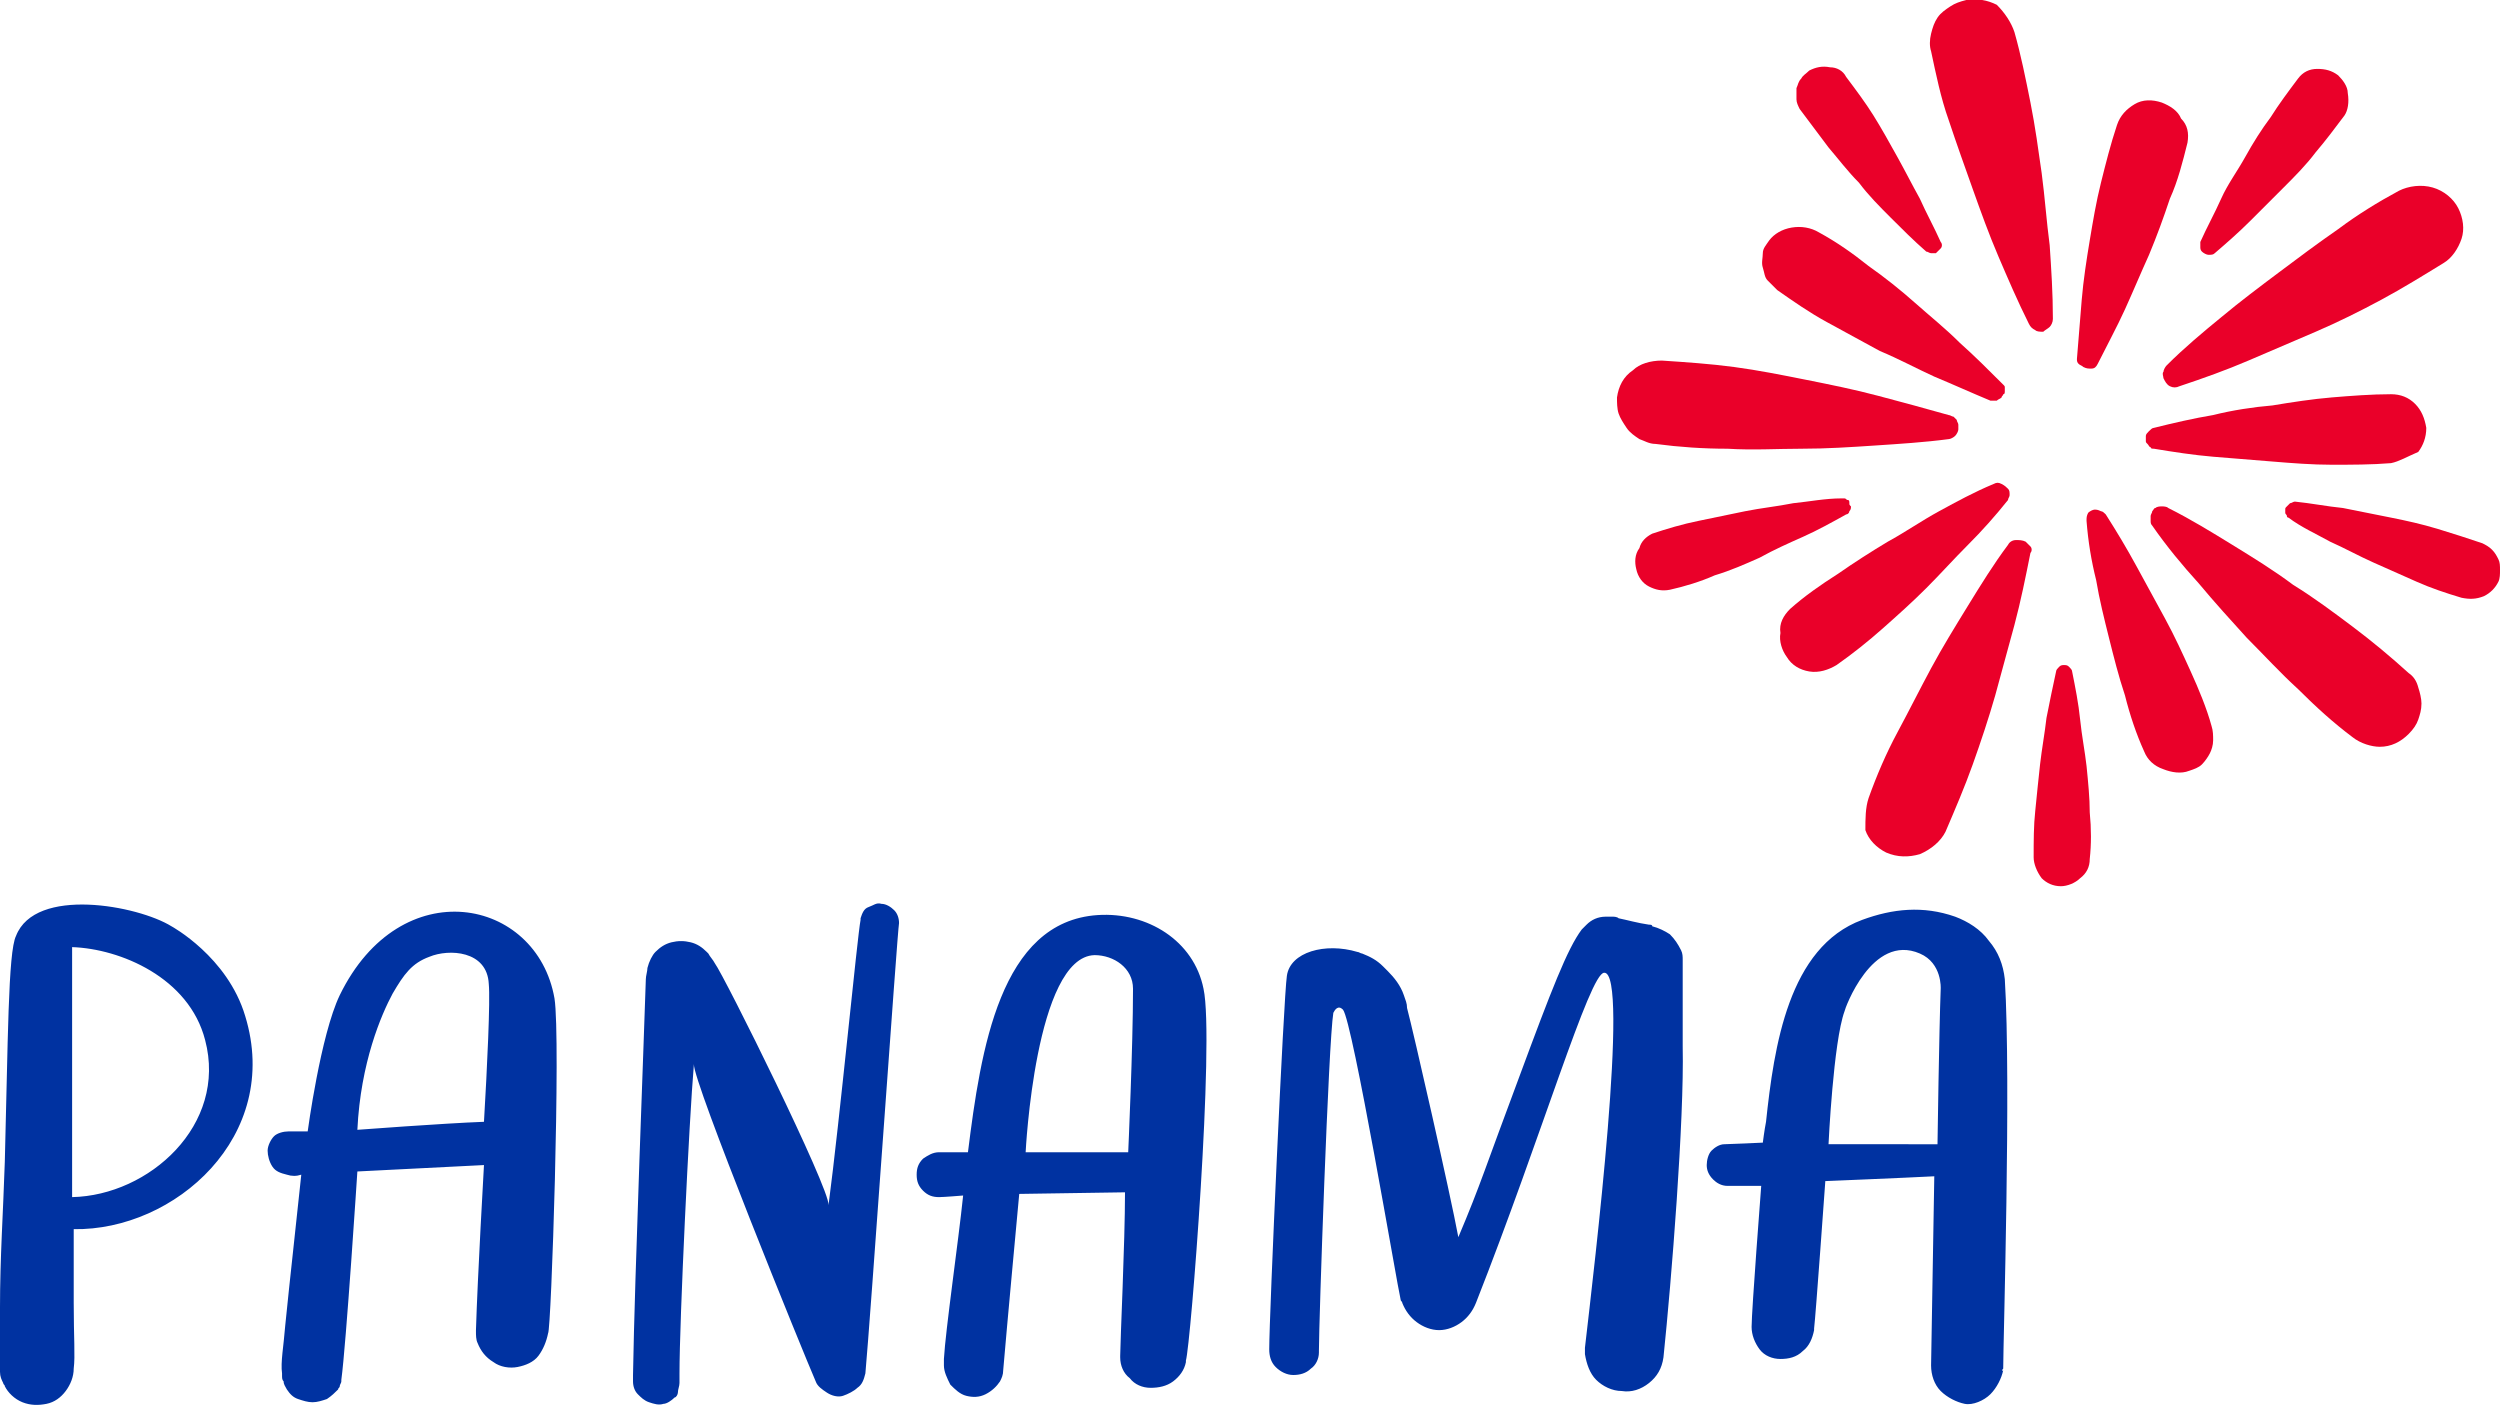 <?xml version="1.0" encoding="utf-8"?>
<!-- Generator: Adobe Illustrator 26.1.0, SVG Export Plug-In . SVG Version: 6.00 Build 0)  -->
<svg version="1.1" id="Layer_1" xmlns="http://www.w3.org/2000/svg" xmlns:xlink="http://www.w3.org/1999/xlink" x="0px" y="0px"
	 viewBox="0 0 156 87.7" style="enable-background:new 0 0 156 87.7;" xml:space="preserve">
<style type="text/css">
	.st0{fill:#0032A1;}
	.st1{fill:#EA0029;}
</style>
<g>
	<path class="st0" d="M15.3,63.4c-1.1-3.7-4.6-5.6-4.6-5.6c-2.1-1.3-8.5-2.5-9.7,0.6c-0.5,1-0.5,6.7-0.7,14.1
		c-0.1,3.1-0.3,6-0.3,9.1c0,1.6-0.1,3,0,4c0,0.3,0.1,0.5,0.2,0.7c0,0.1,0.1,0.1,0.1,0.2l0,0c0.2,0.4,0.6,0.8,1.1,1s1,0.2,1.5,0.1
		s0.9-0.4,1.2-0.8s0.5-0.9,0.5-1.4c0.1-0.8,0-1.9,0-4.1c0-0.4,0-4.6,0-4.6C10.9,76.8,17.6,70.9,15.3,63.4 M4.5,59.1
		c3,0.1,7.3,1.9,8.3,5.8c1.4,5.3-3.5,9.7-8.3,9.8C4.5,74.6,4.5,59.1,4.5,59.1z M54,85.7L54,85.7c-0.1,0.4-0.2,0.7-0.5,0.9
		c-0.2,0.2-0.6,0.4-0.9,0.5c-0.3,0.1-0.7,0-1-0.2s-0.6-0.4-0.7-0.7l0,0l0,0l0,0c-0.7-1.6-7.7-18.8-7.6-19.8
		c-0.3,3.5-0.9,16-0.9,19.3c0,0.2,0,0.3,0,0.5c0,0,0,0,0,0.1c0,0.2-0.1,0.4-0.1,0.6c0,0.1-0.1,0.3-0.2,0.3c-0.2,0.2-0.5,0.4-0.7,0.4
		c-0.3,0.1-0.6,0-0.9-0.1c-0.3-0.1-0.5-0.3-0.7-0.5s-0.3-0.5-0.3-0.8v-0.1c0-0.1,0-0.2,0-0.3c0.1-6.1,0.7-21.4,0.8-24.7
		c0-0.2,0.1-0.5,0.1-0.7c0.1-0.4,0.3-0.8,0.5-1c0.3-0.3,0.6-0.5,1-0.6s0.8-0.1,1.2,0s0.7,0.3,1,0.6l0.1,0.1l0,0l0,0
		c0.1,0.2,0.3,0.4,0.4,0.6c0.6,0.8,7.2,14.1,7.1,15.1c0.7-5.3,1.8-16.8,2-17.8v-0.1c0.1-0.3,0.2-0.6,0.5-0.7s0.5-0.3,0.8-0.2
		c0.3,0,0.6,0.2,0.8,0.4s0.3,0.5,0.3,0.8C56,58.1,54.3,82.5,54,85.7L54,85.7z M125,85.4c0-1.7,0.5-17.9,0.1-24.3
		c-0.1-0.9-0.4-1.7-1-2.4c-0.5-0.7-1.3-1.2-2.1-1.5c-2-0.7-3.9-0.5-5.8,0.2c-4.6,1.7-5.5,7.9-6,12.6c-0.1,0.5-0.2,1.3-0.2,1.3
		s-2.1,0.1-2.4,0.1l0,0l0,0c-0.3,0-0.6,0.2-0.8,0.4c-0.2,0.2-0.3,0.6-0.3,0.9s0.1,0.6,0.4,0.9c0.2,0.2,0.5,0.4,0.9,0.4h2.1
		c0,0-0.6,7.8-0.6,8.8l0,0c0,0.5,0.2,1,0.5,1.4s0.8,0.6,1.3,0.6s1-0.1,1.4-0.5c0.4-0.3,0.6-0.8,0.7-1.3c0,0,0,0,0-0.1
		c0.1-0.8,0.7-9.2,0.7-9.2s4.9-0.2,6.8-0.3l-0.2,11.8l0,0l0,0c0,0.6,0.2,1.2,0.6,1.6s1,0.7,1.5,0.8s1.2-0.2,1.6-0.6s0.7-1,0.8-1.5
		l0,0C124.9,85.6,124.9,85.5,125,85.4L125,85.4z M114.1,71.4c0,0,0.3-6.4,1-8.3c0-0.1,1.7-4.9,4.7-3.6c1.4,0.6,1.3,2.2,1.3,2.2
		c-0.1,2.6-0.2,9.7-0.2,9.7H114.1z M21.2,62.1c-1.2,2.5-2,8.5-2,8.5s-0.8,0-1.2,0c-0.3,0-0.7,0.1-0.9,0.3s-0.4,0.6-0.4,0.9
		s0.1,0.7,0.3,1c0.2,0.3,0.5,0.4,0.9,0.5c0.3,0.1,0.6,0.1,0.9,0c-0.3,2.9-0.7,6.4-1,9.4c-0.1,1.3-0.3,2.3-0.2,3v0.1
		c0,0.2,0,0.3,0.1,0.4c0,0.2,0.1,0.3,0.2,0.5c0.2,0.3,0.4,0.5,0.7,0.6s0.6,0.2,0.9,0.2s0.6-0.1,0.9-0.2c0.3-0.2,0.5-0.4,0.7-0.6
		c0-0.1,0.1-0.1,0.1-0.2s0.1-0.2,0.1-0.3v-0.1c0.3-2.2,1-13,1-13l7.9-0.4c0,0-0.4,7-0.5,10.3v0.1c0,0.2,0,0.5,0.1,0.7l0,0
		c0.2,0.5,0.5,0.9,1,1.2c0.4,0.3,1,0.4,1.5,0.3c0.5-0.1,1-0.3,1.3-0.7c0.3-0.4,0.5-0.9,0.6-1.4c0.2-0.2,0.8-18.4,0.4-20.9
		C33.5,56,25,54.3,21.2,62.1L21.2,62.1z M22.3,70.5c0.2-4.2,1.5-7.2,2.2-8.5c0.7-1.2,1.2-1.9,2.3-2.3c1.2-0.5,3.6-0.4,3.7,1.7
		c0.1,1-0.1,5.2-0.3,8.6C27.6,70.1,22.3,70.5,22.3,70.5z M103.8,84.7L103.8,84.7C103.8,84.7,103.8,84.8,103.8,84.7
		C103.8,84.8,103.8,84.8,103.8,84.7c-0.1,0.7-0.4,1.2-0.9,1.6s-1.1,0.6-1.7,0.5c-0.6,0-1.2-0.3-1.6-0.7s-0.6-1-0.7-1.6
		c0-0.1,0-0.2,0-0.4c0.6-5.2,2.8-23.5,1.2-23.4c-0.9,0-3.9,10.2-8,20.6c-0.2,0.5-0.5,0.9-0.9,1.2S90.3,83,89.8,83s-1-0.2-1.4-0.5
		s-0.7-0.7-0.9-1.2c0-0.1-0.1-0.1-0.1-0.2c-0.2-0.8-3-17.4-3.6-18.1c-0.3-0.3-0.5,0-0.6,0.2c-0.3,1.8-0.9,19.3-0.9,21.1l0,0l0,0v0.1
		l0,0c0,0.4-0.2,0.8-0.5,1c-0.3,0.3-0.7,0.4-1.1,0.4s-0.8-0.2-1.1-0.5c-0.3-0.3-0.4-0.7-0.4-1.1l0,0c0-2.1,0.9-22,1.1-23.3
		c0.2-1.5,2.4-2.1,4.4-1.5c0.1,0,0.2,0.1,0.3,0.1l0,0c0.5,0.2,0.9,0.4,1.3,0.8l0,0l0.1,0.1c0.1,0.1,0.1,0.1,0.2,0.2
		c0.4,0.4,0.8,0.9,1,1.5c0.1,0.3,0.2,0.5,0.2,0.8c0.4,1.5,2.7,11.6,3.2,14.3c1.4-3.3,1.7-4.4,3.8-10c2-5.4,3-8,3.9-9.2
		c0.1-0.1,0.2-0.2,0.3-0.3c0.3-0.3,0.7-0.5,1.2-0.5c0.1,0,0.3,0,0.4,0s0.3,0,0.4,0.1c0.5,0.1,1.2,0.3,1.9,0.4c0.1,0,0.2,0,0.2,0.1
		c0.4,0.1,0.8,0.3,1.1,0.5c0.3,0.3,0.5,0.6,0.7,1c0.1,0.2,0.1,0.4,0.1,0.6l0,0l0,0c0,1.4,0,3.9,0,5.4
		C105.1,69.9,104.3,79.9,103.8,84.7L103.8,84.7z M75.1,61.7c-0.6-3-3.5-4.8-6.6-4.6c-6.1,0.4-7.3,8.4-8.1,14.8c0,0-1.3,0-1.8,0l0,0
		c-0.4,0-0.7,0.2-1,0.4c-0.3,0.3-0.4,0.6-0.4,1s0.1,0.7,0.4,1c0.3,0.3,0.6,0.4,1,0.4l0,0c0.3,0,1.5-0.1,1.5-0.1
		c-0.3,2.9-1.1,8.4-1.2,10.2c0,0.1,0,0.3,0,0.4c0,0.4,0.2,0.8,0.4,1.2c0.3,0.3,0.6,0.6,1,0.7s0.8,0.1,1.2-0.1s0.7-0.5,0.9-0.8
		c0.1-0.2,0.2-0.4,0.2-0.7c0.2-2.4,1-11,1-11l6.6-0.1c0,3.1-0.3,9.4-0.3,10.2c0,0,0,0,0,0.1c0,0.5,0.2,1,0.6,1.3
		c0.3,0.4,0.8,0.6,1.3,0.6s1-0.1,1.4-0.4s0.7-0.7,0.8-1.2c0,0,0,0,0-0.1C74.3,83.9,75.8,64.9,75.1,61.7L75.1,61.7z M70.4,71.9H64
		c0,0,0.6-12.2,4.3-12.3c1.2,0,2.4,0.8,2.4,2.1C70.7,65.3,70.4,71.9,70.4,71.9z"/>
	<path class="st1" d="M125.7,2c0.4,1.4,0.7,2.9,1,4.4s0.5,3,0.7,4.4c0.2,1.5,0.3,3,0.5,4.5c0.1,1.5,0.2,3,0.2,4.6
		c0,0.2-0.1,0.4-0.2,0.5c-0.1,0.1-0.3,0.2-0.4,0.3c-0.2,0-0.4,0-0.5-0.1c-0.2-0.1-0.3-0.2-0.4-0.4c-0.7-1.4-1.3-2.8-1.9-4.2
		s-1.1-2.8-1.6-4.2s-1-2.8-1.5-4.3c-0.5-1.4-0.8-2.9-1.1-4.3c-0.1-0.3-0.1-0.7,0-1.1s0.2-0.7,0.4-1c0.2-0.3,0.5-0.5,0.8-0.7
		s0.6-0.3,1-0.4c0.7-0.1,1.3,0,1.9,0.3C125.1,0.8,125.5,1.4,125.7,2"/>
	<path class="st1" d="M152.5,16.4c-1.3,0.8-2.6,1.6-3.9,2.3c-1.3,0.7-2.7,1.4-4.1,2c-1.4,0.6-2.8,1.2-4.2,1.8
		c-1.4,0.6-2.8,1.1-4.3,1.6c-0.2,0.1-0.4,0.1-0.6,0c-0.2-0.1-0.3-0.3-0.4-0.5c0-0.1-0.1-0.3,0-0.4c0-0.1,0.1-0.3,0.2-0.4
		c1.1-1.1,2.3-2.1,3.4-3c1.2-1,2.4-1.9,3.6-2.8c1.2-0.9,2.4-1.8,3.7-2.7c1.2-0.9,2.5-1.7,3.8-2.4c0.6-0.3,1.4-0.4,2.1-0.2
		c0.7,0.2,1.3,0.7,1.6,1.3s0.4,1.3,0.2,1.9C153.4,15.5,153,16.1,152.5,16.4"/>
	<path class="st1" d="M146.8,46c-1.2-0.9-2.3-1.9-3.4-3c-1.1-1-2.1-2.1-3.2-3.2c-1-1.1-2-2.2-3-3.4c-1-1.1-2-2.3-2.9-3.6
		c-0.1-0.1-0.1-0.2-0.1-0.3s0-0.2,0-0.3s0.1-0.2,0.1-0.3c0.1-0.1,0.1-0.2,0.2-0.2c0.1-0.1,0.3-0.1,0.4-0.1c0.1,0,0.3,0,0.4,0.1
		c1.4,0.7,2.7,1.5,4,2.3s2.6,1.6,3.8,2.5c1.3,0.8,2.5,1.7,3.7,2.6c1.2,0.9,2.4,1.9,3.5,2.9c0.3,0.2,0.5,0.5,0.6,0.9
		c0.1,0.3,0.2,0.7,0.2,1c0,0.4-0.1,0.7-0.2,1c-0.1,0.3-0.3,0.6-0.6,0.9c-0.5,0.5-1.1,0.8-1.8,0.8C148,46.6,147.3,46.4,146.8,46"/>
	<path class="st1" d="M116.6,49.8c0.5-1.4,1.1-2.8,1.8-4.1c0.7-1.3,1.4-2.7,2.1-4s1.5-2.6,2.3-3.9c0.8-1.3,1.6-2.6,2.5-3.8
		c0.1-0.2,0.3-0.3,0.5-0.3s0.4,0,0.6,0.1c0.1,0.1,0.2,0.2,0.3,0.3c0.1,0.1,0.1,0.3,0,0.4c-0.3,1.5-0.6,3-1,4.5s-0.8,2.9-1.2,4.4
		c-0.4,1.4-0.9,2.9-1.4,4.3c-0.5,1.4-1.1,2.8-1.7,4.2c-0.3,0.6-0.9,1.1-1.6,1.4c-0.7,0.2-1.4,0.2-2.1-0.1c-0.6-0.3-1.1-0.8-1.3-1.4
		C116.4,51.1,116.4,50.4,116.6,49.8"/>
	<path class="st1" d="M103.7,22.5c1.5,0.1,3,0.2,4.5,0.4c1.5,0.2,3,0.5,4.5,0.8s3,0.6,4.5,1s3,0.8,4.4,1.2c0.1,0,0.2,0.1,0.3,0.1
		c0.1,0.1,0.1,0.1,0.2,0.2c0,0.1,0.1,0.2,0.1,0.3c0,0.1,0,0.2,0,0.3c0,0.1-0.1,0.3-0.2,0.4s-0.3,0.2-0.4,0.2
		c-1.5,0.2-3.1,0.3-4.6,0.4s-3,0.2-4.6,0.2c-1.5,0-3,0.1-4.6,0c-1.5,0-3-0.1-4.5-0.3c-0.4,0-0.7-0.2-1-0.3c-0.3-0.2-0.6-0.4-0.8-0.7
		c-0.2-0.3-0.4-0.6-0.5-0.9s-0.1-0.7-0.1-1c0.1-0.7,0.4-1.3,1-1.7C102.3,22.7,103,22.5,103.7,22.5z"/>
	<path class="st1" d="M136.5,8.9c-0.3,1.2-0.6,2.4-1.1,3.5c-0.4,1.2-0.8,2.3-1.3,3.5c-0.5,1.1-1,2.3-1.5,3.4s-1.1,2.2-1.7,3.4
		c-0.1,0.2-0.2,0.3-0.4,0.3s-0.3,0-0.5-0.1c-0.1-0.1-0.2-0.1-0.3-0.2s-0.1-0.2-0.1-0.3c0.1-1.3,0.2-2.5,0.3-3.7s0.3-2.5,0.5-3.7
		s0.4-2.4,0.7-3.6s0.6-2.4,1-3.6c0.2-0.6,0.6-1,1.1-1.3c0.5-0.3,1.1-0.3,1.7-0.1c0.5,0.2,1,0.5,1.2,1C136.5,7.8,136.6,8.3,136.5,8.9
		"/>
	<path class="st1" d="M149.2,28.9c-1.2,0.1-2.5,0.1-3.7,0.1s-2.5-0.1-3.7-0.2s-2.5-0.2-3.7-0.3c-1.2-0.1-2.5-0.3-3.7-0.5
		c-0.1,0-0.2,0-0.2-0.1c-0.1,0-0.1-0.1-0.2-0.2s-0.1-0.1-0.1-0.2s0-0.2,0-0.3c0-0.1,0.1-0.2,0.2-0.3c0.1-0.1,0.2-0.2,0.3-0.2
		c1.2-0.3,2.5-0.6,3.7-0.8c1.2-0.3,2.5-0.5,3.7-0.6c1.2-0.2,2.5-0.4,3.7-0.5s2.5-0.2,3.7-0.2c0.6,0,1.1,0.2,1.5,0.6s0.6,0.9,0.7,1.5
		c0,0.6-0.2,1.1-0.5,1.5C150.2,28.5,149.7,28.8,149.2,28.9"/>
	<path class="st1" d="M133.8,46.9c-0.5-1.1-0.9-2.3-1.2-3.5c-0.4-1.2-0.7-2.4-1-3.6c-0.3-1.2-0.6-2.4-0.8-3.6
		c-0.3-1.2-0.5-2.4-0.6-3.7c0-0.2,0-0.3,0.1-0.5c0.1-0.1,0.3-0.2,0.4-0.2c0.1,0,0.2,0,0.4,0.1c0.1,0,0.2,0.1,0.3,0.2
		c0.7,1.1,1.3,2.1,1.9,3.2c0.6,1.1,1.2,2.2,1.8,3.3s1.1,2.2,1.6,3.3s1,2.3,1.3,3.4c0.1,0.3,0.1,0.6,0.1,0.9c0,0.3-0.1,0.6-0.2,0.8
		s-0.3,0.5-0.5,0.7s-0.5,0.3-0.8,0.4c-0.5,0.2-1.1,0.1-1.6-0.1C134.4,47.8,134,47.4,133.8,46.9"/>
	<path class="st1" d="M111.7,38c0.9-0.8,1.9-1.5,3-2.2c1-0.7,2.1-1.4,3.1-2c1.1-0.6,2.1-1.3,3.2-1.9c1.1-0.6,2.2-1.2,3.4-1.7
		c0.2-0.1,0.3-0.1,0.5,0s0.3,0.2,0.4,0.3c0.1,0.1,0.1,0.2,0.1,0.4c0,0.1-0.1,0.2-0.1,0.3c-0.8,1-1.6,1.9-2.5,2.8
		c-0.9,0.9-1.7,1.8-2.6,2.7s-1.8,1.7-2.7,2.5c-0.9,0.8-1.9,1.6-2.9,2.3c-0.5,0.3-1.1,0.5-1.7,0.4s-1.1-0.4-1.4-0.9
		c-0.3-0.4-0.5-1-0.4-1.5C111,38.9,111.3,38.4,111.7,38"/>
	<path class="st1" d="M113.5,14.5c1.1,0.6,2.1,1.3,3.1,2.1c1,0.7,2,1.5,2.9,2.3s1.9,1.6,2.8,2.5c0.9,0.8,1.8,1.7,2.7,2.6
		c0.1,0.1,0.1,0.1,0.1,0.2s0,0.2,0,0.2c0,0.1,0,0.2-0.1,0.2c0,0.1-0.1,0.1-0.1,0.2c-0.1,0.1-0.2,0.1-0.3,0.2c-0.1,0-0.2,0-0.4,0
		c-1.2-0.5-2.3-1-3.5-1.5c-1.1-0.5-2.2-1.1-3.4-1.6c-1.1-0.6-2.2-1.2-3.3-1.8c-1.1-0.6-2.1-1.3-3.1-2c-0.2-0.2-0.4-0.4-0.6-0.6
		s-0.2-0.5-0.3-0.8s0-0.6,0-0.9c0-0.3,0.2-0.5,0.4-0.8c0.3-0.4,0.8-0.7,1.4-0.8C112.4,14.1,113,14.2,113.5,14.5"/>
	<path class="st1" d="M146.3,7.2c-0.6,0.8-1.2,1.6-1.8,2.3c-0.6,0.8-1.3,1.5-2,2.2s-1.4,1.4-2.1,2.1c-0.7,0.7-1.5,1.4-2.2,2
		c-0.1,0.1-0.2,0.1-0.4,0.1c-0.1,0-0.3-0.1-0.4-0.2c-0.1-0.1-0.1-0.2-0.1-0.3s0-0.2,0-0.3c0.4-0.9,0.9-1.8,1.3-2.7s1-1.7,1.5-2.6
		c0.5-0.9,1-1.7,1.6-2.5c0.5-0.8,1.1-1.6,1.7-2.4c0.3-0.4,0.7-0.6,1.2-0.6s0.9,0.1,1.3,0.4c0.3,0.3,0.6,0.7,0.6,1.1
		C146.6,6.4,146.5,6.9,146.3,7.2"/>
	<path class="st1" d="M153.6,37.3c-1-0.3-1.9-0.6-2.8-1c-0.9-0.4-1.8-0.8-2.7-1.2s-1.8-0.9-2.7-1.3c-0.9-0.5-1.8-0.9-2.6-1.5
		c-0.1,0-0.1-0.1-0.1-0.1c0-0.1-0.1-0.1-0.1-0.2s0-0.1,0-0.2s0-0.1,0.1-0.2s0.1-0.1,0.2-0.2c0.1,0,0.2-0.1,0.3-0.1
		c1,0.1,2,0.3,3,0.4c1,0.2,2,0.4,3,0.6s1.9,0.4,2.9,0.7s1.9,0.6,2.8,0.9c0.2,0.1,0.4,0.2,0.6,0.4c0.2,0.2,0.3,0.4,0.4,0.6
		c0.1,0.2,0.1,0.4,0.1,0.7c0,0.2,0,0.5-0.1,0.7c-0.2,0.4-0.5,0.7-0.9,0.9C154.5,37.4,154.1,37.4,153.6,37.3"/>
	<path class="st1" d="M126.9,53.5c0-1,0-2,0.1-2.9c0.1-1,0.2-2,0.3-2.9s0.3-2,0.4-2.9c0.2-1,0.4-2,0.6-2.9c0-0.1,0.1-0.2,0.2-0.3
		c0.1-0.1,0.2-0.1,0.3-0.1s0.2,0,0.3,0.1s0.2,0.2,0.2,0.3c0.2,1,0.4,2,0.5,3s0.3,2,0.4,2.9c0.1,1,0.2,2,0.2,2.9c0.1,1,0.1,2,0,2.9
		c0,0.5-0.2,0.9-0.6,1.2c-0.3,0.3-0.8,0.5-1.2,0.5c-0.5,0-0.9-0.2-1.2-0.5C127.1,54.4,126.9,53.9,126.9,53.5"/>
	<path class="st1" d="M103.1,33.3c0.9-0.3,1.9-0.6,2.9-0.8s1.9-0.4,2.9-0.6s2-0.3,3-0.5c1-0.1,2-0.3,3-0.3c0.1,0,0.1,0,0.2,0
		s0.1,0.1,0.2,0.1s0.1,0.1,0.1,0.2s0,0.1,0.1,0.2c0,0.1,0,0.2-0.1,0.3c0,0.1-0.1,0.2-0.2,0.2c-0.9,0.5-1.8,1-2.7,1.4
		c-0.9,0.4-1.8,0.8-2.7,1.3c-0.9,0.4-1.8,0.8-2.8,1.1c-0.9,0.4-1.9,0.7-2.8,0.9c-0.5,0.1-0.9,0-1.3-0.2s-0.7-0.6-0.8-1.1
		c-0.1-0.4-0.1-0.9,0.2-1.3C102.4,33.8,102.7,33.5,103.1,33.3"/>
	<path class="st1" d="M115.2,4.8c0.6,0.8,1.2,1.6,1.7,2.4s1,1.7,1.5,2.6s0.9,1.7,1.4,2.6c0.4,0.9,0.9,1.8,1.3,2.7
		c0.1,0.1,0.1,0.3,0,0.4c-0.1,0.1-0.2,0.2-0.3,0.3c-0.1,0-0.2,0-0.3,0c-0.1,0-0.2-0.1-0.3-0.1c-0.8-0.7-1.5-1.4-2.2-2.1
		c-0.7-0.7-1.4-1.4-2-2.2c-0.7-0.7-1.3-1.5-1.9-2.2c-0.6-0.8-1.2-1.6-1.8-2.4c-0.1-0.2-0.2-0.4-0.2-0.6s0-0.5,0-0.7
		c0.1-0.2,0.1-0.4,0.3-0.6c0.1-0.2,0.3-0.3,0.5-0.5c0.4-0.2,0.8-0.3,1.3-0.2C114.6,4.2,115,4.4,115.2,4.8"/>
</g>
</svg>
